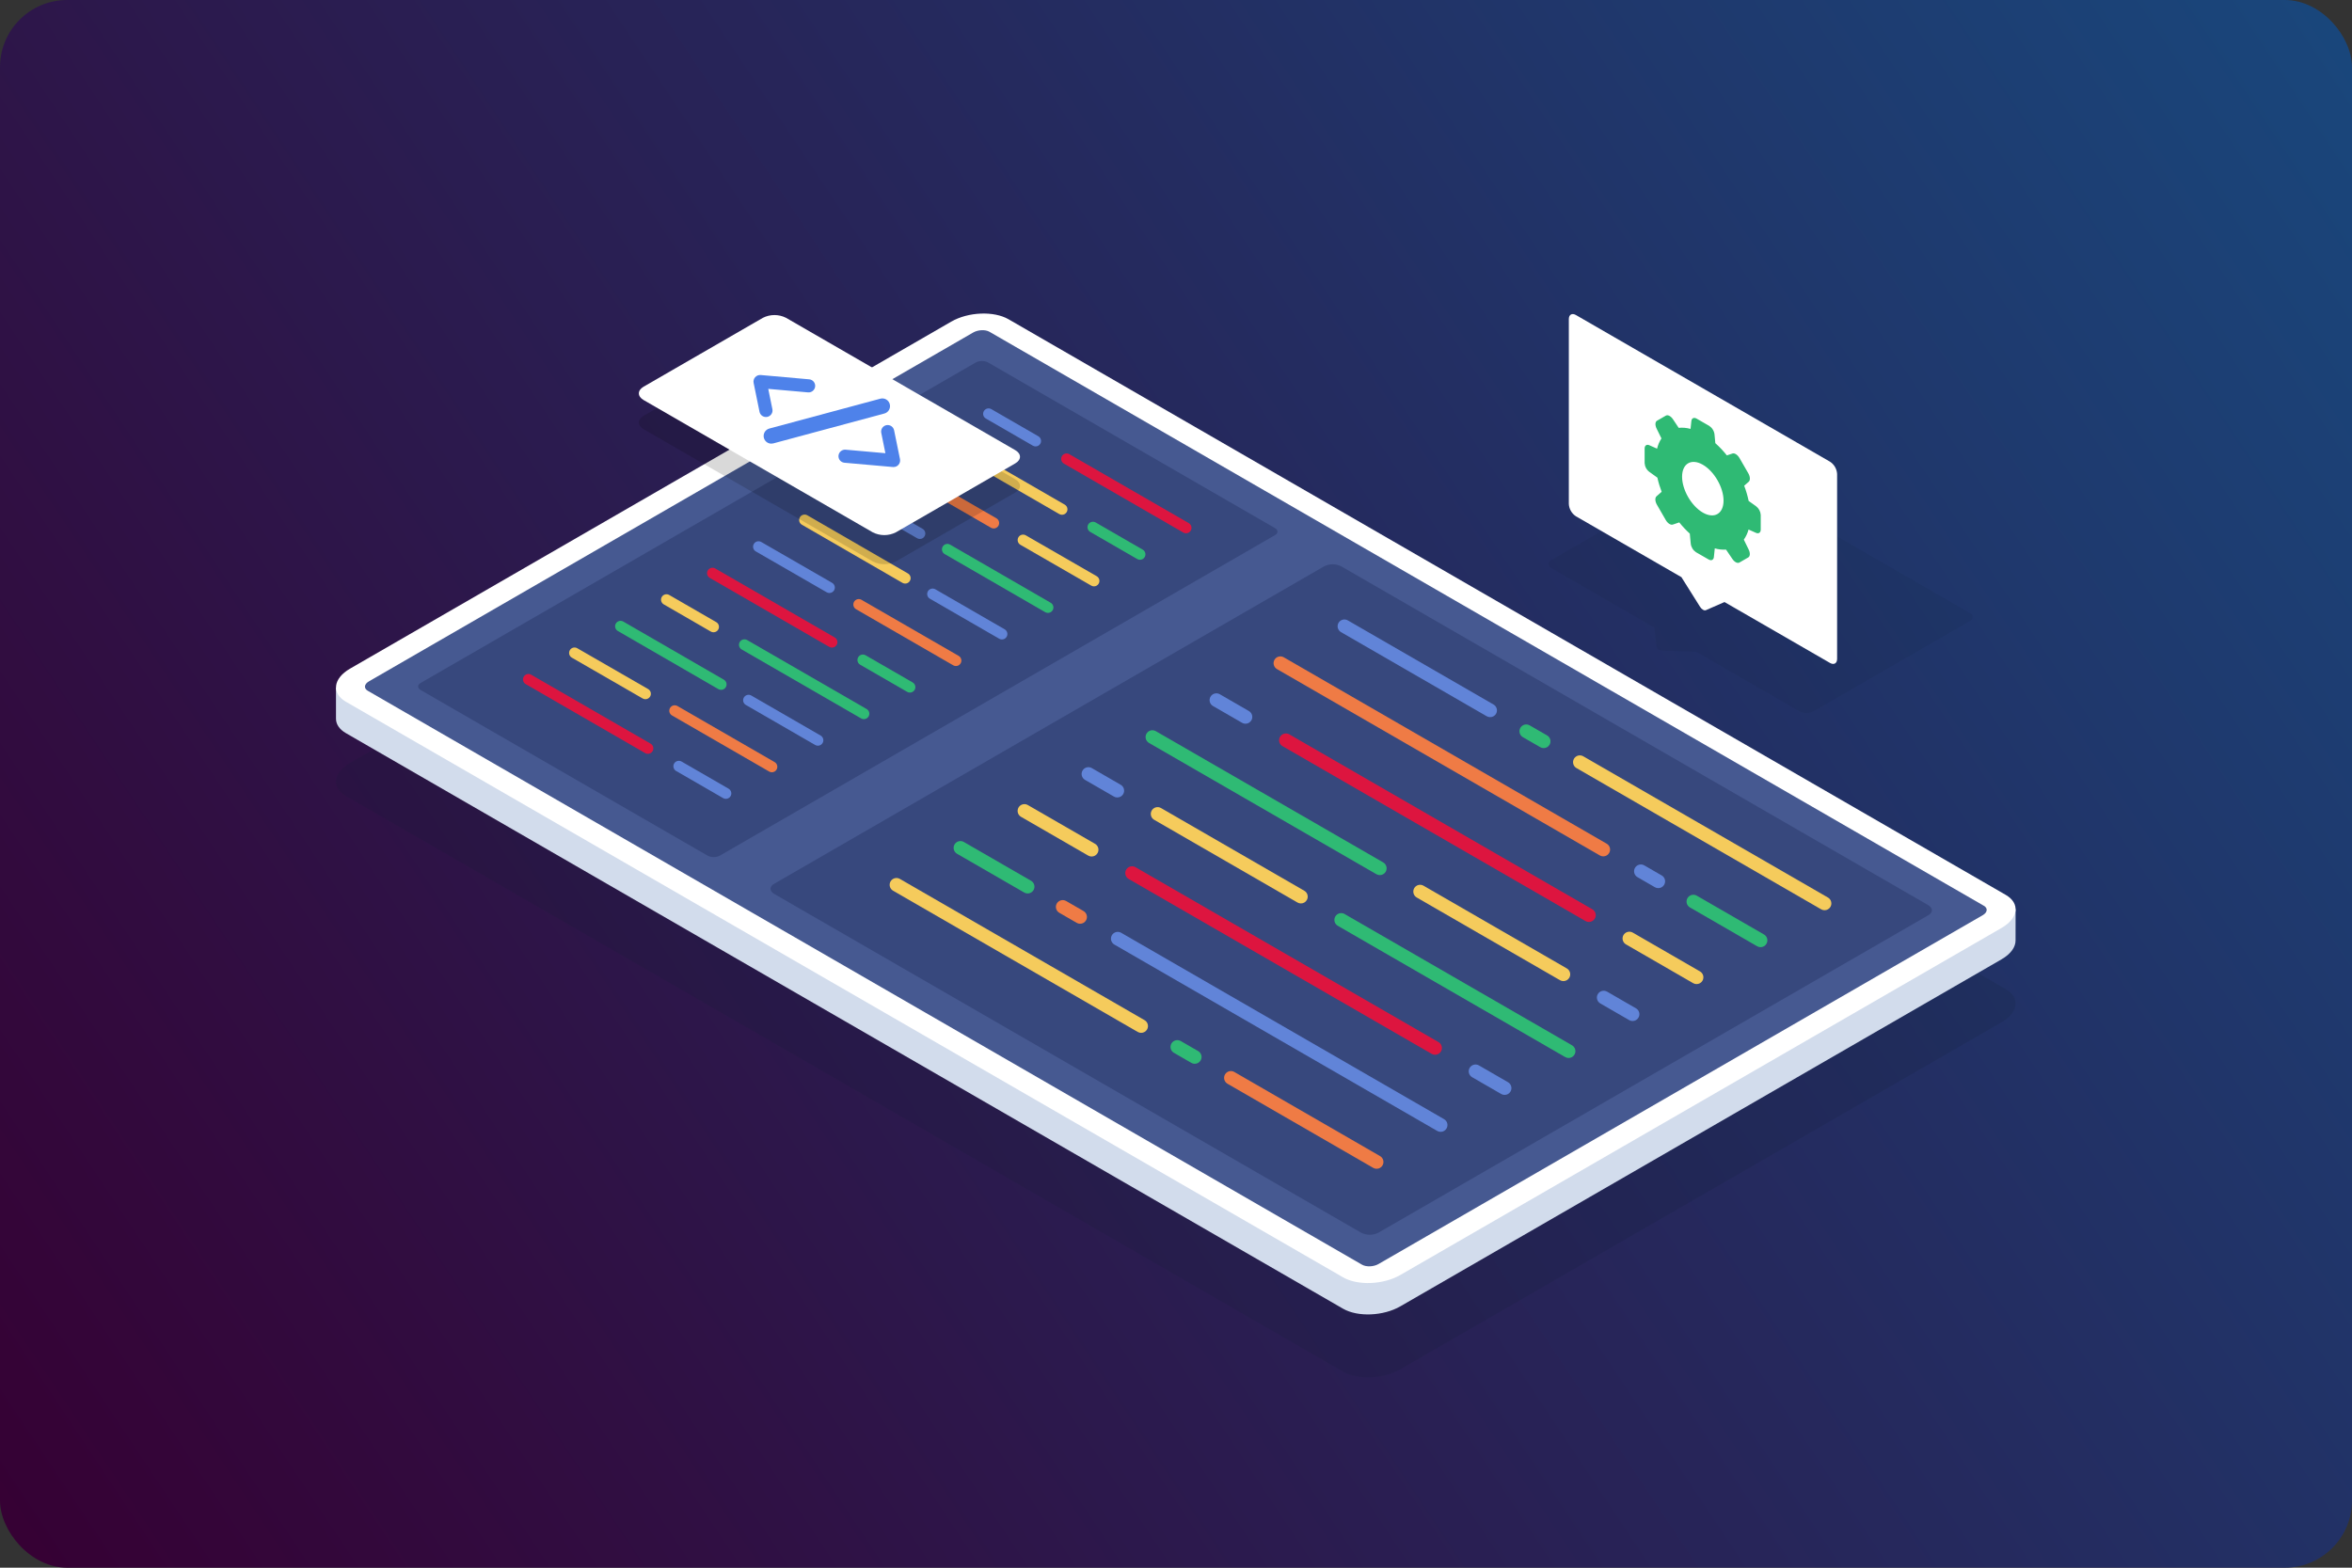 <svg width="210" height="140" viewBox="0 0 210 140" fill="none" xmlns="http://www.w3.org/2000/svg">
    <rect x="0" y="0" width="210" height="140" fill="#333333" stroke="none"/>
    <rect width="210" height="140" rx="6" fill="url(#paint0_linear_491_288)"/>
    <g opacity="0.1">
        <path d="M153.717 41.957L175.87 54.747C176.212 54.945 176.212 55.265 175.87 55.462L161.909 63.522C161.717 63.62 161.505 63.67 161.29 63.67C161.075 63.67 160.863 63.62 160.671 63.522L151.471 58.211L148.422 58.097C148.158 58.087 147.931 57.957 147.914 57.804L147.715 56.044L138.517 50.734C138.174 50.536 138.174 50.216 138.517 50.018L152.476 41.958C152.668 41.86 152.881 41.809 153.096 41.809C153.312 41.808 153.524 41.859 153.717 41.957Z" fill="#0D1E30"/>
    </g>
    <path d="M163.393 41.231L140.708 28.133C140.358 27.931 140.074 28.095 140.074 28.5V45.007C140.086 45.227 140.15 45.442 140.26 45.633C140.37 45.823 140.524 45.986 140.708 46.106L150.128 51.544L151.79 54.19C151.93 54.419 152.167 54.554 152.311 54.491L153.973 53.765L163.393 59.203C163.744 59.405 164.028 59.242 164.028 58.836V42.33C164.016 42.11 163.952 41.896 163.842 41.705C163.732 41.514 163.578 41.352 163.393 41.231Z" fill="white"/>
    <path d="M147.981 42.656C148.076 43.086 148.204 43.508 148.362 43.919L147.903 44.323C147.752 44.455 147.769 44.776 147.938 45.071L148.729 46.441C148.899 46.737 149.17 46.909 149.359 46.846L149.935 46.652C150.221 47.01 150.536 47.344 150.875 47.653L150.96 48.558C150.979 48.711 151.031 48.858 151.112 48.989C151.193 49.12 151.302 49.231 151.43 49.316L152.553 49.961C152.793 50.102 152.996 50.009 153.025 49.748L153.106 48.971C153.433 49.065 153.774 49.103 154.113 49.083L154.675 49.914C154.864 50.194 155.134 50.335 155.305 50.236L156.096 49.779C156.266 49.681 156.281 49.378 156.131 49.077L155.699 48.193C155.891 47.919 156.034 47.613 156.12 47.289L156.788 47.586C157.028 47.692 157.209 47.562 157.209 47.285V45.992C157.2 45.838 157.158 45.688 157.085 45.552C157.012 45.416 156.911 45.298 156.788 45.206L156.13 44.737C156.034 44.274 155.901 43.819 155.731 43.377L156.137 43.021C156.287 42.889 156.27 42.566 156.102 42.273L155.312 40.905C155.141 40.61 154.871 40.436 154.682 40.501L154.185 40.668C153.873 40.275 153.529 39.91 153.155 39.576L153.081 38.79C153.062 38.637 153.01 38.49 152.928 38.359C152.847 38.228 152.738 38.117 152.609 38.032L151.487 37.387C151.247 37.246 151.043 37.339 151.015 37.6L150.941 38.302C150.597 38.205 150.239 38.173 149.884 38.208L149.369 37.437C149.18 37.157 148.909 37.016 148.739 37.116L147.948 37.572C147.776 37.67 147.762 37.973 147.912 38.274L148.343 39.152C148.162 39.433 148.03 39.743 147.953 40.068L147.263 39.761C147.023 39.654 146.842 39.785 146.842 40.061V41.355C146.851 41.509 146.893 41.659 146.966 41.794C147.038 41.93 147.14 42.048 147.263 42.141L147.981 42.656ZM152.037 41.501C153.057 42.09 153.888 43.529 153.888 44.708C153.888 45.886 153.057 46.365 152.037 45.775C151.016 45.186 150.186 43.748 150.186 42.57C150.186 41.393 151.016 40.913 152.037 41.501Z" fill="#2FBA74"/>
    <g opacity="0.15">
        <path d="M31.253 68.133L84.931 37.144C86.445 36.268 88.736 36.174 90.047 36.931L179.079 88.333C180.389 89.091 180.225 90.413 178.711 91.288L125.034 122.278C123.52 123.152 121.228 123.247 119.918 122.49L30.886 71.089C29.575 70.331 29.739 69.007 31.253 68.133Z" fill="#0D1E30"/>
    </g>
    <path d="M179.964 81.189H177.173V81.621L90.041 31.317C88.731 30.561 86.439 30.655 84.925 31.531L32.789 61.632V61.397H29.999V64.183C29.999 64.666 30.288 65.126 30.883 65.471L119.915 116.872C121.226 117.63 123.517 117.534 125.031 116.66L178.708 85.671C179.55 85.185 179.971 84.562 179.96 83.974L179.964 81.189Z" fill="#D2DCEC"/>
    <path d="M31.253 59.713L84.931 28.724C86.445 27.848 88.736 27.754 90.047 28.511L179.079 79.913C180.389 80.671 180.225 81.993 178.711 82.868L125.034 113.858C123.52 114.732 121.228 114.827 119.918 114.07L30.886 62.669C29.575 61.911 29.739 60.588 31.253 59.713Z" fill="white"/>
    <path d="M121.615 112.944L32.837 61.689C32.462 61.471 32.51 61.094 32.942 60.847L86.89 29.695C87.323 29.445 87.977 29.414 88.352 29.633L177.13 80.889C177.505 81.106 177.458 81.484 177.026 81.731L123.077 112.884C122.643 113.133 121.988 113.156 121.615 112.944Z" fill="#465991"/>
    <path d="M88.216 32.368L113.833 47.158C114.137 47.333 114.142 47.615 113.844 47.787L64.269 76.413C64.1 76.499 63.913 76.543 63.724 76.543C63.535 76.543 63.348 76.499 63.18 76.413L37.563 61.623C37.259 61.449 37.255 61.167 37.552 60.994L87.128 32.368C87.296 32.283 87.483 32.238 87.672 32.238C87.861 32.238 88.048 32.283 88.216 32.368Z" fill="#37487D"/>
    <path d="M94.822 45.971C94.737 45.971 94.654 45.949 94.579 45.907L83.915 39.749C83.803 39.684 83.722 39.578 83.689 39.453C83.655 39.329 83.672 39.196 83.737 39.084C83.769 39.029 83.811 38.98 83.862 38.942C83.912 38.903 83.97 38.875 84.032 38.858C84.094 38.842 84.158 38.838 84.221 38.846C84.284 38.855 84.345 38.875 84.4 38.907L95.065 45.065C95.12 45.097 95.169 45.139 95.208 45.19C95.247 45.24 95.275 45.298 95.292 45.36C95.308 45.421 95.313 45.486 95.304 45.549C95.296 45.612 95.275 45.673 95.243 45.728C95.201 45.802 95.139 45.864 95.065 45.906C94.991 45.949 94.908 45.971 94.822 45.971Z" fill="#F5CB5C"/>
    <path d="M101.785 49.992C101.7 49.992 101.616 49.969 101.542 49.926L97.341 47.501C97.23 47.436 97.149 47.33 97.115 47.206C97.082 47.081 97.099 46.949 97.163 46.837C97.227 46.725 97.334 46.644 97.458 46.61C97.583 46.577 97.716 46.594 97.828 46.659L102.028 49.084C102.083 49.116 102.132 49.158 102.171 49.209C102.209 49.259 102.238 49.317 102.255 49.379C102.271 49.44 102.275 49.505 102.267 49.568C102.259 49.631 102.238 49.692 102.206 49.748C102.163 49.822 102.102 49.883 102.028 49.926C101.954 49.969 101.87 49.992 101.785 49.992Z" fill="#2FBA74"/>
    <path d="M77.131 64.223C77.046 64.223 76.963 64.201 76.89 64.159L66.225 58.001C66.113 57.937 66.031 57.83 65.998 57.706C65.965 57.581 65.982 57.448 66.047 57.336C66.079 57.281 66.121 57.233 66.172 57.194C66.222 57.155 66.28 57.127 66.342 57.11C66.404 57.094 66.468 57.09 66.531 57.098C66.594 57.106 66.655 57.127 66.71 57.159L77.375 63.317C77.43 63.349 77.479 63.391 77.518 63.442C77.557 63.492 77.585 63.55 77.602 63.612C77.618 63.673 77.623 63.738 77.614 63.801C77.606 63.864 77.585 63.925 77.553 63.98C77.51 64.054 77.449 64.116 77.375 64.159C77.3 64.201 77.216 64.223 77.131 64.223Z" fill="#2FBA74"/>
    <path d="M63.708 56.465C63.622 56.465 63.539 56.443 63.465 56.401L59.265 53.974C59.209 53.943 59.161 53.9 59.122 53.85C59.083 53.799 59.055 53.741 59.038 53.679C59.022 53.618 59.017 53.554 59.026 53.49C59.034 53.427 59.055 53.366 59.087 53.311C59.151 53.2 59.258 53.118 59.382 53.085C59.506 53.052 59.639 53.069 59.75 53.133L63.952 55.559C64.007 55.591 64.055 55.633 64.094 55.684C64.133 55.734 64.161 55.792 64.178 55.854C64.194 55.916 64.198 55.98 64.19 56.043C64.181 56.106 64.16 56.167 64.129 56.222C64.086 56.296 64.025 56.358 63.951 56.4C63.877 56.443 63.793 56.465 63.708 56.465Z" fill="#F5CB5C"/>
    <path d="M88.725 47.195C88.639 47.195 88.556 47.172 88.482 47.129L79.806 42.12C79.751 42.089 79.702 42.046 79.663 41.995C79.625 41.945 79.596 41.887 79.58 41.825C79.563 41.764 79.559 41.699 79.568 41.636C79.576 41.573 79.597 41.512 79.629 41.457C79.661 41.401 79.703 41.353 79.754 41.314C79.804 41.275 79.862 41.246 79.924 41.23C79.985 41.213 80.05 41.209 80.113 41.217C80.177 41.225 80.237 41.246 80.293 41.279L88.968 46.287C89.079 46.351 89.161 46.458 89.194 46.582C89.228 46.707 89.21 46.84 89.146 46.952C89.103 47.026 89.042 47.087 88.968 47.13C88.894 47.172 88.81 47.195 88.725 47.195Z" fill="#EF7B45"/>
    <path d="M97.676 52.364C97.591 52.364 97.507 52.341 97.433 52.298L91.105 48.65C90.993 48.585 90.912 48.478 90.879 48.354C90.846 48.229 90.863 48.097 90.927 47.985C90.991 47.873 91.098 47.792 91.222 47.758C91.347 47.725 91.48 47.743 91.592 47.808L97.919 51.456C98.031 51.521 98.112 51.627 98.146 51.752C98.179 51.877 98.162 52.01 98.097 52.121C98.055 52.195 97.993 52.257 97.919 52.299C97.845 52.342 97.761 52.364 97.676 52.364Z" fill="#F5CB5C"/>
    <path d="M68.918 68.966C68.832 68.966 68.749 68.943 68.675 68.9L60 63.892C59.945 63.86 59.896 63.817 59.858 63.767C59.819 63.716 59.79 63.658 59.773 63.597C59.757 63.535 59.753 63.471 59.761 63.407C59.769 63.344 59.79 63.283 59.822 63.228C59.854 63.172 59.896 63.124 59.947 63.085C59.998 63.046 60.055 63.017 60.117 63.001C60.178 62.984 60.243 62.98 60.306 62.989C60.369 62.997 60.43 63.018 60.486 63.05L69.162 68.058C69.274 68.123 69.355 68.229 69.388 68.354C69.421 68.478 69.403 68.611 69.339 68.723C69.296 68.797 69.235 68.858 69.161 68.901C69.087 68.944 69.003 68.966 68.918 68.966Z" fill="#EF7B45"/>
    <path d="M57.626 62.443C57.541 62.443 57.457 62.42 57.383 62.378L51.056 58.73C51.001 58.698 50.952 58.656 50.913 58.605C50.874 58.554 50.846 58.497 50.829 58.435C50.813 58.373 50.808 58.309 50.817 58.246C50.825 58.182 50.846 58.121 50.878 58.066C50.909 58.011 50.952 57.962 51.002 57.923C51.053 57.884 51.111 57.855 51.172 57.839C51.234 57.822 51.298 57.818 51.362 57.827C51.425 57.835 51.486 57.856 51.541 57.888L57.87 61.536C57.925 61.568 57.974 61.611 58.013 61.661C58.052 61.712 58.08 61.77 58.097 61.831C58.113 61.893 58.118 61.957 58.109 62.021C58.101 62.084 58.08 62.145 58.048 62.2C58.005 62.274 57.944 62.335 57.87 62.378C57.795 62.42 57.711 62.443 57.626 62.443Z" fill="#F5CB5C"/>
    <path d="M85.351 59.48C85.266 59.48 85.182 59.457 85.109 59.414L76.434 54.406C76.379 54.374 76.33 54.331 76.291 54.281C76.252 54.23 76.224 54.172 76.207 54.111C76.191 54.049 76.186 53.985 76.195 53.922C76.203 53.858 76.224 53.797 76.256 53.742C76.287 53.687 76.33 53.638 76.38 53.599C76.431 53.56 76.489 53.531 76.55 53.515C76.612 53.498 76.676 53.494 76.74 53.502C76.803 53.511 76.864 53.532 76.919 53.564L85.594 58.572C85.65 58.604 85.698 58.646 85.737 58.697C85.776 58.747 85.804 58.805 85.821 58.867C85.838 58.928 85.842 58.993 85.833 59.056C85.825 59.119 85.804 59.18 85.772 59.236C85.73 59.31 85.669 59.372 85.595 59.415C85.521 59.458 85.437 59.48 85.351 59.48Z" fill="#EF7B45"/>
    <path d="M74.053 52.958C73.968 52.958 73.884 52.935 73.81 52.892L67.482 49.243C67.426 49.212 67.378 49.169 67.339 49.118C67.3 49.068 67.272 49.01 67.256 48.948C67.239 48.887 67.235 48.822 67.243 48.759C67.252 48.696 67.273 48.635 67.305 48.58C67.336 48.524 67.379 48.476 67.429 48.437C67.48 48.398 67.538 48.369 67.6 48.352C67.661 48.336 67.726 48.332 67.789 48.34C67.852 48.349 67.913 48.37 67.969 48.402L74.297 52.05C74.409 52.115 74.49 52.221 74.523 52.346C74.556 52.471 74.539 52.603 74.474 52.715C74.431 52.789 74.37 52.851 74.296 52.893C74.222 52.936 74.138 52.958 74.053 52.958Z" fill="#6184D8"/>
    <path d="M105.898 47.624C105.813 47.623 105.729 47.601 105.655 47.559L94.99 41.402C94.879 41.337 94.797 41.231 94.764 41.106C94.73 40.981 94.748 40.848 94.812 40.736C94.844 40.681 94.887 40.633 94.938 40.594C94.988 40.555 95.046 40.527 95.108 40.511C95.169 40.494 95.234 40.49 95.297 40.498C95.36 40.507 95.421 40.528 95.476 40.56L106.141 46.717C106.252 46.782 106.334 46.888 106.367 47.012C106.4 47.137 106.383 47.269 106.319 47.381C106.276 47.455 106.215 47.516 106.141 47.558C106.067 47.601 105.983 47.623 105.898 47.624Z" fill="#DD153F"/>
    <path d="M92.466 39.868C92.38 39.868 92.297 39.845 92.223 39.802L88.023 37.377C87.968 37.346 87.919 37.303 87.88 37.253C87.841 37.202 87.812 37.144 87.796 37.083C87.779 37.021 87.775 36.956 87.784 36.893C87.792 36.83 87.813 36.769 87.845 36.714C87.909 36.602 88.016 36.521 88.14 36.487C88.264 36.454 88.397 36.471 88.509 36.535L92.709 38.96C92.82 39.025 92.902 39.131 92.936 39.256C92.969 39.38 92.951 39.513 92.887 39.625C92.844 39.699 92.783 39.761 92.709 39.803C92.635 39.846 92.551 39.868 92.466 39.868Z" fill="#6184D8"/>
    <path d="M57.848 67.32C57.762 67.319 57.678 67.296 57.605 67.254L46.94 61.096C46.885 61.064 46.836 61.022 46.797 60.971C46.758 60.921 46.729 60.863 46.713 60.801C46.696 60.74 46.692 60.675 46.7 60.612C46.709 60.548 46.73 60.487 46.762 60.432C46.827 60.321 46.933 60.239 47.057 60.206C47.181 60.173 47.314 60.19 47.426 60.254L58.09 66.412C58.202 66.476 58.283 66.583 58.317 66.707C58.35 66.832 58.333 66.965 58.269 67.077C58.226 67.15 58.164 67.212 58.09 67.254C58.017 67.297 57.933 67.319 57.848 67.32Z" fill="#DD153F"/>
    <path d="M64.809 71.34C64.725 71.34 64.642 71.318 64.568 71.276L60.367 68.85C60.255 68.785 60.174 68.679 60.141 68.554C60.107 68.43 60.124 68.297 60.189 68.186C60.254 68.075 60.36 67.993 60.485 67.96C60.609 67.927 60.742 67.944 60.854 68.008L65.054 70.434C65.109 70.466 65.158 70.508 65.197 70.559C65.235 70.609 65.264 70.667 65.281 70.729C65.297 70.79 65.301 70.855 65.293 70.918C65.285 70.981 65.264 71.042 65.232 71.097C65.189 71.171 65.127 71.233 65.053 71.275C64.979 71.318 64.895 71.341 64.809 71.34Z" fill="#6184D8"/>
    <path d="M74.282 57.832C74.196 57.832 74.112 57.809 74.039 57.766L63.374 51.608C63.319 51.576 63.27 51.534 63.231 51.483C63.193 51.433 63.164 51.375 63.148 51.313C63.131 51.252 63.127 51.187 63.135 51.124C63.143 51.061 63.164 51 63.196 50.944C63.228 50.889 63.27 50.841 63.321 50.802C63.371 50.763 63.429 50.734 63.491 50.718C63.553 50.701 63.617 50.697 63.68 50.705C63.743 50.714 63.804 50.734 63.86 50.766L74.524 56.924C74.58 56.956 74.628 56.998 74.667 57.049C74.706 57.099 74.735 57.157 74.751 57.219C74.768 57.28 74.772 57.345 74.764 57.408C74.755 57.471 74.735 57.532 74.703 57.587C74.66 57.662 74.599 57.724 74.525 57.767C74.451 57.809 74.367 57.832 74.282 57.832Z" fill="#DD153F"/>
    <path d="M81.243 61.85C81.158 61.85 81.074 61.828 81.001 61.786L76.8 59.36C76.745 59.328 76.696 59.286 76.657 59.235C76.618 59.184 76.59 59.127 76.573 59.065C76.557 59.003 76.552 58.939 76.561 58.876C76.569 58.812 76.59 58.751 76.622 58.696C76.687 58.584 76.793 58.503 76.917 58.47C77.042 58.436 77.174 58.454 77.286 58.518L81.487 60.944C81.543 60.976 81.591 61.019 81.63 61.069C81.668 61.12 81.697 61.178 81.713 61.239C81.73 61.301 81.734 61.365 81.725 61.428C81.717 61.492 81.696 61.553 81.664 61.608C81.622 61.682 81.56 61.743 81.486 61.786C81.412 61.828 81.329 61.851 81.243 61.85Z" fill="#2FBA74"/>
    <path d="M93.567 54.735C93.482 54.735 93.399 54.713 93.325 54.671L84.344 49.479C84.289 49.447 84.24 49.404 84.201 49.354C84.163 49.303 84.134 49.245 84.118 49.184C84.102 49.122 84.097 49.058 84.106 48.995C84.114 48.931 84.135 48.87 84.167 48.815C84.232 48.704 84.338 48.622 84.462 48.589C84.587 48.556 84.719 48.573 84.831 48.637L93.812 53.829C93.923 53.894 94.004 54 94.038 54.124C94.071 54.248 94.054 54.381 93.99 54.493C93.947 54.566 93.885 54.628 93.811 54.67C93.737 54.713 93.653 54.736 93.567 54.735Z" fill="#2FBA74"/>
    <path d="M82.131 48.133C82.046 48.133 81.962 48.11 81.889 48.067L75.699 44.492C75.644 44.461 75.595 44.419 75.556 44.368C75.517 44.317 75.488 44.259 75.472 44.198C75.455 44.136 75.451 44.072 75.459 44.008C75.468 43.945 75.489 43.884 75.521 43.829C75.585 43.717 75.691 43.636 75.816 43.603C75.94 43.569 76.073 43.586 76.184 43.651L82.374 47.225C82.43 47.257 82.478 47.299 82.517 47.349C82.556 47.4 82.584 47.458 82.601 47.52C82.618 47.581 82.622 47.645 82.613 47.709C82.605 47.772 82.584 47.833 82.552 47.888C82.51 47.962 82.449 48.024 82.375 48.067C82.301 48.11 82.217 48.133 82.131 48.133Z" fill="#6184D8"/>
    <path d="M64.386 61.605C64.301 61.605 64.217 61.583 64.143 61.541L55.162 56.349C55.051 56.284 54.969 56.178 54.936 56.053C54.903 55.928 54.921 55.795 54.986 55.684C55.017 55.629 55.06 55.58 55.111 55.541C55.161 55.503 55.219 55.474 55.281 55.458C55.342 55.441 55.407 55.437 55.47 55.446C55.533 55.454 55.594 55.475 55.649 55.507L64.63 60.699C64.685 60.731 64.734 60.773 64.772 60.824C64.811 60.875 64.84 60.932 64.856 60.994C64.872 61.056 64.876 61.12 64.868 61.183C64.86 61.246 64.839 61.307 64.807 61.363C64.764 61.437 64.703 61.498 64.629 61.541C64.555 61.583 64.471 61.606 64.386 61.605Z" fill="#2FBA74"/>
    <path d="M73.027 66.594C72.942 66.595 72.858 66.572 72.784 66.529L66.594 62.955C66.539 62.923 66.49 62.88 66.451 62.83C66.412 62.779 66.384 62.721 66.367 62.66C66.351 62.598 66.346 62.534 66.355 62.47C66.363 62.407 66.384 62.346 66.416 62.291C66.448 62.235 66.49 62.187 66.541 62.148C66.591 62.109 66.649 62.08 66.711 62.063C66.773 62.047 66.837 62.043 66.9 62.051C66.964 62.059 67.025 62.08 67.08 62.112L73.27 65.687C73.325 65.718 73.374 65.761 73.412 65.811C73.451 65.862 73.48 65.92 73.496 65.981C73.513 66.043 73.517 66.108 73.509 66.171C73.501 66.234 73.48 66.295 73.448 66.35C73.406 66.424 73.344 66.486 73.27 66.529C73.196 66.572 73.112 66.594 73.027 66.594Z" fill="#6184D8"/>
    <path d="M80.819 52.116C80.734 52.116 80.651 52.093 80.577 52.051L71.596 46.859C71.541 46.827 71.492 46.785 71.453 46.734C71.414 46.684 71.386 46.626 71.369 46.564C71.353 46.503 71.348 46.438 71.357 46.375C71.365 46.312 71.386 46.251 71.418 46.196C71.483 46.084 71.589 46.003 71.713 45.97C71.837 45.937 71.97 45.953 72.081 46.017L81.062 51.209C81.118 51.241 81.166 51.283 81.205 51.334C81.244 51.385 81.273 51.442 81.29 51.504C81.306 51.566 81.31 51.63 81.302 51.693C81.293 51.757 81.272 51.818 81.24 51.873C81.198 51.947 81.136 52.008 81.062 52.051C80.989 52.093 80.905 52.116 80.819 52.116Z" fill="#F5CB5C"/>
    <path d="M89.459 57.106C89.374 57.106 89.291 57.084 89.218 57.042L83.026 53.468C82.915 53.403 82.834 53.297 82.801 53.172C82.767 53.048 82.785 52.916 82.848 52.804C82.913 52.692 83.019 52.611 83.144 52.577C83.269 52.544 83.402 52.561 83.513 52.626L89.703 56.2C89.815 56.264 89.896 56.37 89.929 56.495C89.963 56.619 89.945 56.752 89.881 56.864C89.838 56.938 89.777 56.999 89.703 57.042C89.629 57.084 89.544 57.107 89.459 57.106Z" fill="#6184D8"/>
    <path d="M119.765 50.581L172.165 80.834C172.596 81.082 172.603 81.484 172.179 81.728L123.066 110.087C122.826 110.207 122.561 110.268 122.293 110.267C122.025 110.265 121.761 110.201 121.522 110.079L69.122 79.826C68.691 79.576 68.686 79.177 69.108 78.933L118.229 50.573C118.468 50.454 118.731 50.393 118.998 50.395C119.265 50.396 119.528 50.46 119.765 50.581Z" fill="#37487D"/>
    <path d="M133.044 64.043C132.938 64.043 132.833 64.015 132.741 63.962L119.729 56.449C119.591 56.368 119.491 56.236 119.45 56.081C119.409 55.927 119.431 55.763 119.51 55.624C119.55 55.555 119.603 55.494 119.666 55.446C119.729 55.397 119.801 55.361 119.879 55.341C119.956 55.32 120.036 55.315 120.115 55.326C120.194 55.336 120.27 55.362 120.339 55.402L133.351 62.915C133.491 62.996 133.593 63.128 133.635 63.284C133.677 63.439 133.655 63.605 133.575 63.744C133.52 63.837 133.443 63.913 133.35 63.965C133.256 64.018 133.151 64.045 133.044 64.043Z" fill="#6184D8"/>
    <path d="M137.828 66.809C137.722 66.809 137.617 66.781 137.525 66.728L135.969 65.83C135.83 65.749 135.728 65.616 135.686 65.46C135.644 65.305 135.666 65.139 135.746 64.999C135.786 64.93 135.839 64.869 135.903 64.821C135.966 64.772 136.038 64.737 136.115 64.716C136.193 64.695 136.273 64.69 136.352 64.701C136.431 64.711 136.508 64.737 136.577 64.777L138.133 65.675C138.202 65.715 138.263 65.768 138.311 65.832C138.36 65.895 138.395 65.968 138.416 66.045C138.437 66.122 138.442 66.202 138.431 66.281C138.421 66.361 138.395 66.437 138.355 66.506C138.302 66.598 138.225 66.675 138.132 66.728C138.04 66.782 137.935 66.809 137.828 66.809Z" fill="#2FBA74"/>
    <path d="M162.907 81.287C162.8 81.287 162.696 81.259 162.604 81.206L140.754 68.59C140.685 68.551 140.624 68.498 140.576 68.434C140.527 68.371 140.491 68.299 140.471 68.222C140.45 68.145 140.445 68.064 140.455 67.985C140.466 67.906 140.492 67.83 140.532 67.761C140.612 67.622 140.745 67.52 140.9 67.478C141.056 67.436 141.222 67.458 141.361 67.538L163.211 80.153C163.28 80.193 163.341 80.246 163.39 80.31C163.438 80.373 163.474 80.445 163.494 80.523C163.515 80.6 163.52 80.68 163.51 80.759C163.499 80.838 163.473 80.915 163.433 80.984C163.38 81.076 163.303 81.153 163.21 81.206C163.118 81.259 163.013 81.287 162.907 81.287Z" fill="#F5CB5C"/>
    <path d="M122.913 104.376C122.807 104.377 122.702 104.349 122.61 104.295L109.598 96.782C109.459 96.701 109.357 96.569 109.315 96.413C109.273 96.258 109.295 96.092 109.375 95.953C109.456 95.813 109.588 95.711 109.744 95.669C109.9 95.627 110.066 95.649 110.206 95.73L123.218 103.242C123.358 103.323 123.459 103.456 123.501 103.612C123.543 103.767 123.521 103.933 123.441 104.073C123.387 104.166 123.31 104.242 123.218 104.295C123.125 104.349 123.02 104.376 122.913 104.376Z" fill="#EF7B45"/>
    <path d="M106.674 95C106.568 95.001 106.463 94.972 106.371 94.919L104.815 94.02C104.746 93.981 104.685 93.928 104.636 93.865C104.587 93.801 104.551 93.729 104.531 93.652C104.51 93.574 104.505 93.494 104.515 93.415C104.526 93.335 104.552 93.259 104.592 93.19C104.673 93.05 104.806 92.949 104.961 92.907C105.117 92.866 105.283 92.888 105.423 92.968L106.979 93.866C107.048 93.906 107.108 93.959 107.157 94.023C107.206 94.086 107.241 94.159 107.262 94.236C107.282 94.313 107.288 94.393 107.277 94.472C107.267 94.552 107.24 94.628 107.2 94.697C107.147 94.789 107.07 94.866 106.978 94.919C106.886 94.972 106.781 95 106.674 95Z" fill="#2FBA74"/>
    <path d="M101.889 92.238C101.783 92.238 101.678 92.21 101.586 92.157L79.736 79.542C79.667 79.502 79.606 79.449 79.558 79.385C79.509 79.322 79.474 79.25 79.453 79.173C79.433 79.096 79.427 79.016 79.438 78.937C79.448 78.858 79.474 78.781 79.514 78.712C79.595 78.573 79.728 78.471 79.884 78.429C80.039 78.387 80.205 78.409 80.345 78.489L102.194 91.104C102.333 91.185 102.435 91.317 102.477 91.473C102.519 91.628 102.497 91.794 102.417 91.934C102.363 92.026 102.286 92.103 102.194 92.156C102.101 92.21 101.996 92.238 101.889 92.238Z" fill="#F5CB5C"/>
    <path d="M143.149 76.477C143.042 76.477 142.938 76.449 142.846 76.395L114.016 59.752C113.876 59.671 113.775 59.538 113.733 59.382C113.691 59.227 113.713 59.061 113.793 58.921C113.833 58.852 113.886 58.791 113.949 58.742C114.013 58.694 114.085 58.658 114.162 58.638C114.24 58.617 114.32 58.612 114.399 58.623C114.478 58.633 114.555 58.659 114.624 58.699L143.453 75.343C143.523 75.383 143.583 75.436 143.632 75.499C143.68 75.563 143.716 75.635 143.736 75.712C143.757 75.79 143.762 75.87 143.752 75.949C143.741 76.028 143.715 76.105 143.675 76.174C143.622 76.266 143.545 76.343 143.453 76.396C143.36 76.449 143.256 76.477 143.149 76.477Z" fill="#EF7B45"/>
    <path d="M148.063 79.314C147.956 79.313 147.851 79.285 147.758 79.232L146.202 78.333C146.133 78.293 146.072 78.24 146.024 78.177C145.975 78.113 145.94 78.041 145.919 77.964C145.898 77.887 145.893 77.806 145.904 77.728C145.914 77.648 145.94 77.572 145.98 77.503C146.061 77.364 146.193 77.262 146.349 77.22C146.504 77.178 146.67 77.2 146.81 77.28L148.367 78.18C148.436 78.219 148.497 78.272 148.545 78.336C148.594 78.399 148.629 78.471 148.65 78.548C148.671 78.625 148.676 78.706 148.665 78.785C148.655 78.864 148.629 78.94 148.589 79.009C148.536 79.101 148.459 79.178 148.367 79.232C148.274 79.285 148.169 79.313 148.063 79.314Z" fill="#6184D8"/>
    <path d="M157.194 84.585C157.087 84.585 156.982 84.557 156.889 84.504L150.887 81.038C150.818 80.998 150.758 80.945 150.709 80.882C150.661 80.818 150.625 80.746 150.605 80.669C150.584 80.592 150.579 80.512 150.589 80.433C150.6 80.353 150.626 80.277 150.666 80.208C150.746 80.069 150.879 79.967 151.034 79.925C151.19 79.883 151.356 79.905 151.495 79.985L157.497 83.451C157.566 83.491 157.627 83.544 157.676 83.607C157.725 83.67 157.76 83.742 157.781 83.819C157.802 83.897 157.807 83.977 157.797 84.056C157.786 84.135 157.76 84.212 157.72 84.281C157.667 84.373 157.59 84.45 157.498 84.503C157.405 84.557 157.3 84.585 157.194 84.585Z" fill="#2FBA74"/>
    <path d="M128.63 101.079C128.524 101.079 128.419 101.051 128.327 100.998L99.496 84.353C99.427 84.312 99.366 84.259 99.318 84.196C99.269 84.133 99.234 84.06 99.213 83.983C99.192 83.906 99.187 83.826 99.198 83.746C99.208 83.667 99.234 83.591 99.274 83.522C99.355 83.382 99.488 83.281 99.643 83.239C99.799 83.198 99.964 83.22 100.104 83.3L128.935 99.945C129.004 99.985 129.064 100.038 129.113 100.102C129.162 100.165 129.197 100.237 129.218 100.314C129.238 100.391 129.243 100.471 129.233 100.55C129.222 100.63 129.196 100.706 129.156 100.775C129.103 100.867 129.027 100.944 128.934 100.997C128.842 101.051 128.737 101.079 128.63 101.079Z" fill="#6184D8"/>
    <path d="M96.44 82.495C96.333 82.495 96.229 82.467 96.137 82.414L94.58 81.514C94.441 81.434 94.339 81.301 94.297 81.146C94.255 80.99 94.277 80.825 94.357 80.685C94.438 80.545 94.571 80.444 94.727 80.402C94.882 80.36 95.048 80.382 95.188 80.462L96.744 81.361C96.884 81.442 96.986 81.574 97.027 81.73C97.069 81.885 97.048 82.051 96.967 82.191C96.914 82.283 96.837 82.36 96.744 82.413C96.652 82.467 96.547 82.495 96.44 82.495Z" fill="#EF7B45"/>
    <path d="M91.754 79.79C91.648 79.789 91.544 79.761 91.451 79.708L85.45 76.244C85.31 76.163 85.208 76.03 85.166 75.874C85.124 75.719 85.146 75.553 85.227 75.413C85.266 75.344 85.32 75.283 85.383 75.235C85.446 75.186 85.519 75.15 85.596 75.13C85.673 75.109 85.754 75.104 85.833 75.115C85.912 75.125 85.988 75.151 86.057 75.191L92.059 78.656C92.198 78.737 92.3 78.869 92.342 79.025C92.384 79.181 92.362 79.347 92.282 79.487C92.228 79.579 92.151 79.655 92.059 79.709C91.966 79.762 91.861 79.79 91.754 79.79Z" fill="#2FBA74"/>
    <path d="M111.203 64.631C111.097 64.631 110.992 64.603 110.9 64.549L108.302 63.049C108.232 63.01 108.172 62.956 108.123 62.893C108.075 62.83 108.039 62.758 108.019 62.681C107.998 62.604 107.993 62.523 108.003 62.444C108.014 62.365 108.04 62.289 108.08 62.22C108.16 62.081 108.293 61.979 108.448 61.937C108.604 61.895 108.77 61.917 108.909 61.997L111.508 63.497C111.577 63.537 111.638 63.59 111.686 63.654C111.735 63.717 111.77 63.789 111.791 63.866C111.812 63.944 111.817 64.024 111.806 64.103C111.796 64.182 111.77 64.259 111.73 64.328C111.676 64.42 111.599 64.496 111.507 64.55C111.415 64.603 111.31 64.631 111.203 64.631Z" fill="#6184D8"/>
    <path d="M141.869 82.336C141.762 82.336 141.657 82.308 141.565 82.254L114.51 66.633C114.371 66.553 114.269 66.421 114.227 66.265C114.185 66.109 114.207 65.944 114.287 65.804C114.368 65.665 114.5 65.563 114.656 65.521C114.812 65.479 114.978 65.501 115.118 65.581L142.172 81.202C142.242 81.242 142.303 81.294 142.351 81.358C142.4 81.421 142.436 81.493 142.457 81.57C142.477 81.647 142.483 81.728 142.472 81.807C142.462 81.886 142.436 81.962 142.395 82.031C142.342 82.124 142.266 82.201 142.173 82.254C142.081 82.308 141.976 82.336 141.869 82.336Z" fill="#DD153F"/>
    <path d="M151.48 87.883C151.374 87.884 151.269 87.856 151.177 87.802L145.175 84.337C145.036 84.257 144.934 84.124 144.892 83.968C144.85 83.812 144.872 83.647 144.952 83.507C144.992 83.438 145.045 83.377 145.109 83.328C145.172 83.28 145.244 83.244 145.322 83.224C145.399 83.203 145.479 83.198 145.558 83.208C145.637 83.219 145.714 83.245 145.783 83.285L151.785 86.75C151.924 86.83 152.026 86.963 152.068 87.119C152.11 87.275 152.088 87.441 152.008 87.58C151.954 87.673 151.877 87.749 151.784 87.802C151.692 87.856 151.587 87.884 151.48 87.883Z" fill="#F5CB5C"/>
    <path d="M134.34 97.779C134.234 97.779 134.129 97.751 134.037 97.698L131.44 96.198C131.371 96.158 131.31 96.106 131.261 96.042C131.212 95.979 131.176 95.907 131.156 95.83C131.135 95.753 131.13 95.672 131.14 95.593C131.151 95.514 131.177 95.438 131.217 95.369C131.297 95.229 131.43 95.127 131.586 95.085C131.742 95.043 131.908 95.065 132.047 95.145L134.645 96.646C134.714 96.686 134.775 96.739 134.823 96.802C134.872 96.865 134.907 96.938 134.928 97.015C134.949 97.092 134.954 97.173 134.943 97.252C134.933 97.331 134.907 97.407 134.867 97.476C134.813 97.569 134.737 97.645 134.644 97.699C134.552 97.752 134.447 97.78 134.34 97.779Z" fill="#6184D8"/>
    <path d="M128.134 94.195C128.027 94.195 127.922 94.167 127.83 94.114L100.775 78.496C100.635 78.415 100.533 78.282 100.492 78.126C100.45 77.971 100.471 77.805 100.552 77.665C100.592 77.596 100.645 77.535 100.708 77.487C100.772 77.438 100.844 77.403 100.921 77.382C100.998 77.361 101.079 77.356 101.158 77.367C101.237 77.377 101.313 77.403 101.382 77.443L128.437 93.063C128.577 93.144 128.679 93.276 128.72 93.432C128.762 93.588 128.741 93.754 128.66 93.894C128.607 93.986 128.53 94.062 128.438 94.115C128.345 94.168 128.24 94.195 128.134 94.195Z" fill="#DD153F"/>
    <path d="M97.468 76.49C97.362 76.491 97.257 76.463 97.165 76.409L91.162 72.944C91.093 72.904 91.032 72.851 90.984 72.788C90.935 72.724 90.9 72.652 90.879 72.575C90.858 72.498 90.853 72.417 90.864 72.338C90.874 72.259 90.9 72.183 90.94 72.114C91.021 71.974 91.154 71.873 91.309 71.831C91.465 71.79 91.63 71.811 91.77 71.892L97.773 75.356C97.842 75.396 97.902 75.45 97.951 75.513C98 75.576 98.035 75.649 98.056 75.726C98.076 75.803 98.082 75.883 98.071 75.963C98.061 76.042 98.034 76.118 97.994 76.187C97.941 76.279 97.864 76.356 97.772 76.409C97.68 76.463 97.575 76.49 97.468 76.49Z" fill="#F5CB5C"/>
    <path d="M123.197 78.151C123.091 78.152 122.986 78.124 122.894 78.07L102.589 66.347C102.45 66.266 102.348 66.134 102.306 65.978C102.264 65.822 102.286 65.656 102.366 65.516C102.406 65.447 102.459 65.387 102.523 65.338C102.586 65.29 102.658 65.254 102.736 65.233C102.813 65.213 102.893 65.208 102.972 65.218C103.051 65.229 103.128 65.255 103.197 65.295L123.502 77.017C123.642 77.098 123.743 77.231 123.785 77.387C123.827 77.543 123.805 77.708 123.725 77.848C123.672 77.941 123.595 78.017 123.502 78.071C123.409 78.124 123.304 78.152 123.197 78.151Z" fill="#2FBA74"/>
    <path d="M139.59 87.617C139.484 87.617 139.38 87.589 139.287 87.536L126.491 80.148C126.422 80.108 126.361 80.055 126.313 79.991C126.264 79.928 126.229 79.856 126.208 79.778C126.187 79.701 126.182 79.621 126.193 79.542C126.203 79.463 126.229 79.386 126.269 79.317C126.309 79.248 126.362 79.188 126.426 79.139C126.489 79.09 126.561 79.055 126.638 79.034C126.715 79.014 126.795 79.008 126.874 79.019C126.954 79.029 127.03 79.055 127.099 79.096L139.895 86.484C140.034 86.564 140.136 86.697 140.178 86.852C140.22 87.007 140.198 87.173 140.118 87.313C140.064 87.405 139.988 87.482 139.895 87.536C139.802 87.589 139.697 87.617 139.59 87.617Z" fill="#F5CB5C"/>
    <path d="M145.767 91.182C145.66 91.182 145.556 91.153 145.464 91.1L142.883 89.61C142.744 89.53 142.642 89.397 142.6 89.242C142.558 89.086 142.58 88.92 142.66 88.781C142.741 88.641 142.874 88.539 143.029 88.497C143.185 88.456 143.351 88.477 143.491 88.558L146.071 90.048C146.14 90.088 146.201 90.141 146.25 90.204C146.298 90.267 146.334 90.339 146.354 90.416C146.375 90.493 146.38 90.574 146.37 90.653C146.359 90.732 146.333 90.808 146.293 90.877C146.24 90.97 146.163 91.046 146.071 91.1C145.978 91.153 145.874 91.182 145.767 91.182Z" fill="#6184D8"/>
    <path d="M140.053 94.482C139.947 94.482 139.842 94.454 139.75 94.4L119.445 82.677C119.376 82.637 119.315 82.584 119.267 82.521C119.218 82.457 119.183 82.385 119.162 82.308C119.142 82.231 119.136 82.151 119.147 82.072C119.157 81.993 119.183 81.916 119.223 81.847C119.263 81.778 119.316 81.718 119.379 81.669C119.442 81.62 119.515 81.585 119.592 81.564C119.669 81.543 119.749 81.538 119.828 81.548C119.907 81.559 119.984 81.585 120.053 81.624L140.358 93.347C140.497 93.428 140.599 93.561 140.641 93.716C140.683 93.872 140.661 94.038 140.581 94.178C140.527 94.271 140.451 94.348 140.358 94.401C140.265 94.454 140.16 94.483 140.053 94.482Z" fill="#2FBA74"/>
    <path d="M116.152 80.68C116.045 80.681 115.941 80.653 115.849 80.599L103.053 73.212C102.983 73.172 102.923 73.119 102.874 73.056C102.826 72.993 102.79 72.92 102.77 72.843C102.749 72.766 102.744 72.685 102.754 72.606C102.765 72.527 102.791 72.451 102.831 72.382C102.871 72.312 102.924 72.252 102.987 72.204C103.05 72.155 103.123 72.119 103.2 72.099C103.277 72.078 103.357 72.073 103.436 72.083C103.515 72.094 103.591 72.12 103.66 72.16L116.456 79.547C116.596 79.627 116.698 79.76 116.74 79.916C116.782 80.072 116.76 80.238 116.68 80.377C116.626 80.47 116.549 80.546 116.456 80.6C116.364 80.653 116.259 80.681 116.152 80.68Z" fill="#F5CB5C"/>
    <path d="M99.759 71.217C99.652 71.216 99.548 71.188 99.456 71.135L96.876 69.645C96.737 69.565 96.635 69.432 96.593 69.277C96.551 69.121 96.573 68.955 96.653 68.816C96.734 68.676 96.867 68.574 97.022 68.533C97.178 68.491 97.344 68.512 97.484 68.593L100.063 70.083C100.133 70.123 100.194 70.176 100.243 70.24C100.292 70.304 100.328 70.376 100.348 70.454C100.369 70.532 100.374 70.613 100.363 70.692C100.352 70.772 100.326 70.849 100.285 70.918C100.231 71.009 100.154 71.085 100.062 71.138C99.969 71.19 99.865 71.217 99.759 71.217Z" fill="#6184D8"/>
    <g opacity="0.15">
        <path d="M70.18 30.983L90.643 42.798C91.213 43.126 91.213 43.66 90.643 43.988L79.987 50.14C79.668 50.302 79.314 50.386 78.956 50.386C78.598 50.386 78.245 50.302 77.926 50.14L57.462 38.326C56.901 37.997 56.901 37.464 57.462 37.136L68.118 30.983C68.438 30.821 68.791 30.736 69.149 30.736C69.507 30.736 69.86 30.821 70.18 30.983Z" fill="black"/>
    </g>
    <path d="M70.18 28.381L90.643 40.196C91.213 40.525 91.213 41.058 90.643 41.386L79.987 47.54C79.668 47.701 79.314 47.786 78.956 47.786C78.598 47.786 78.245 47.701 77.926 47.54L57.462 35.724C56.901 35.396 56.901 34.863 57.462 34.534L68.118 28.381C68.438 28.219 68.791 28.135 69.149 28.135C69.507 28.135 69.86 28.219 70.18 28.381Z" fill="white"/>
    <path d="M68.387 37.241C68.252 37.241 68.122 37.194 68.017 37.109C67.913 37.024 67.841 36.906 67.814 36.774L67.287 34.191C67.269 34.101 67.272 34.009 67.297 33.921C67.321 33.833 67.366 33.752 67.427 33.684C67.488 33.616 67.564 33.563 67.648 33.53C67.733 33.496 67.824 33.483 67.915 33.49L72.25 33.875C72.326 33.882 72.401 33.903 72.469 33.939C72.537 33.974 72.598 34.023 72.647 34.082C72.697 34.141 72.734 34.209 72.757 34.282C72.78 34.355 72.788 34.432 72.782 34.509C72.768 34.664 72.693 34.806 72.574 34.906C72.456 35.006 72.302 35.054 72.147 35.041L68.594 34.727L68.963 36.54C68.995 36.692 68.964 36.85 68.878 36.979C68.793 37.109 68.659 37.199 68.507 37.23C68.468 37.238 68.427 37.242 68.387 37.241Z" fill="#4E82EA"/>
    <path d="M79.784 41.707H79.732L75.397 41.324C75.243 41.31 75.1 41.235 75 41.117C74.901 40.998 74.852 40.844 74.865 40.69C74.88 40.535 74.954 40.392 75.074 40.293C75.193 40.193 75.346 40.145 75.501 40.158L79.053 40.472L78.684 38.659C78.668 38.584 78.668 38.506 78.682 38.431C78.697 38.355 78.726 38.283 78.768 38.219C78.811 38.155 78.865 38.1 78.929 38.057C78.993 38.014 79.064 37.984 79.14 37.969C79.292 37.938 79.45 37.969 79.579 38.054C79.708 38.14 79.799 38.273 79.83 38.425L80.358 41.007C80.376 41.096 80.372 41.189 80.348 41.277C80.323 41.365 80.279 41.447 80.217 41.515C80.163 41.575 80.096 41.624 80.021 41.657C79.946 41.69 79.865 41.707 79.784 41.707Z" fill="#4E82EA"/>
    <path d="M68.866 39.618C68.716 39.618 68.57 39.568 68.451 39.477C68.331 39.386 68.246 39.258 68.206 39.113C68.182 39.026 68.176 38.935 68.187 38.846C68.198 38.756 68.227 38.67 68.272 38.592C68.317 38.513 68.376 38.445 68.448 38.39C68.519 38.335 68.601 38.294 68.688 38.271L78.6 35.605C78.687 35.581 78.778 35.574 78.868 35.586C78.957 35.597 79.043 35.626 79.122 35.671C79.2 35.715 79.269 35.775 79.324 35.847C79.379 35.919 79.419 36 79.442 36.087C79.466 36.174 79.472 36.265 79.461 36.355C79.45 36.444 79.421 36.53 79.376 36.609C79.331 36.687 79.271 36.755 79.2 36.81C79.128 36.865 79.046 36.906 78.959 36.929L69.047 39.596C68.988 39.611 68.927 39.619 68.866 39.618Z" fill="#4E82EA"/>
    <defs>
        <linearGradient id="paint0_linear_491_288" x1="-3.12924e-06" y1="140" x2="210" y2="-2.34693e-05" gradientUnits="userSpaceOnUse">
            <stop stop-color="#360033"/>
            <stop offset="1" stop-color="#19477C"/>
        </linearGradient>
    </defs>
</svg>
